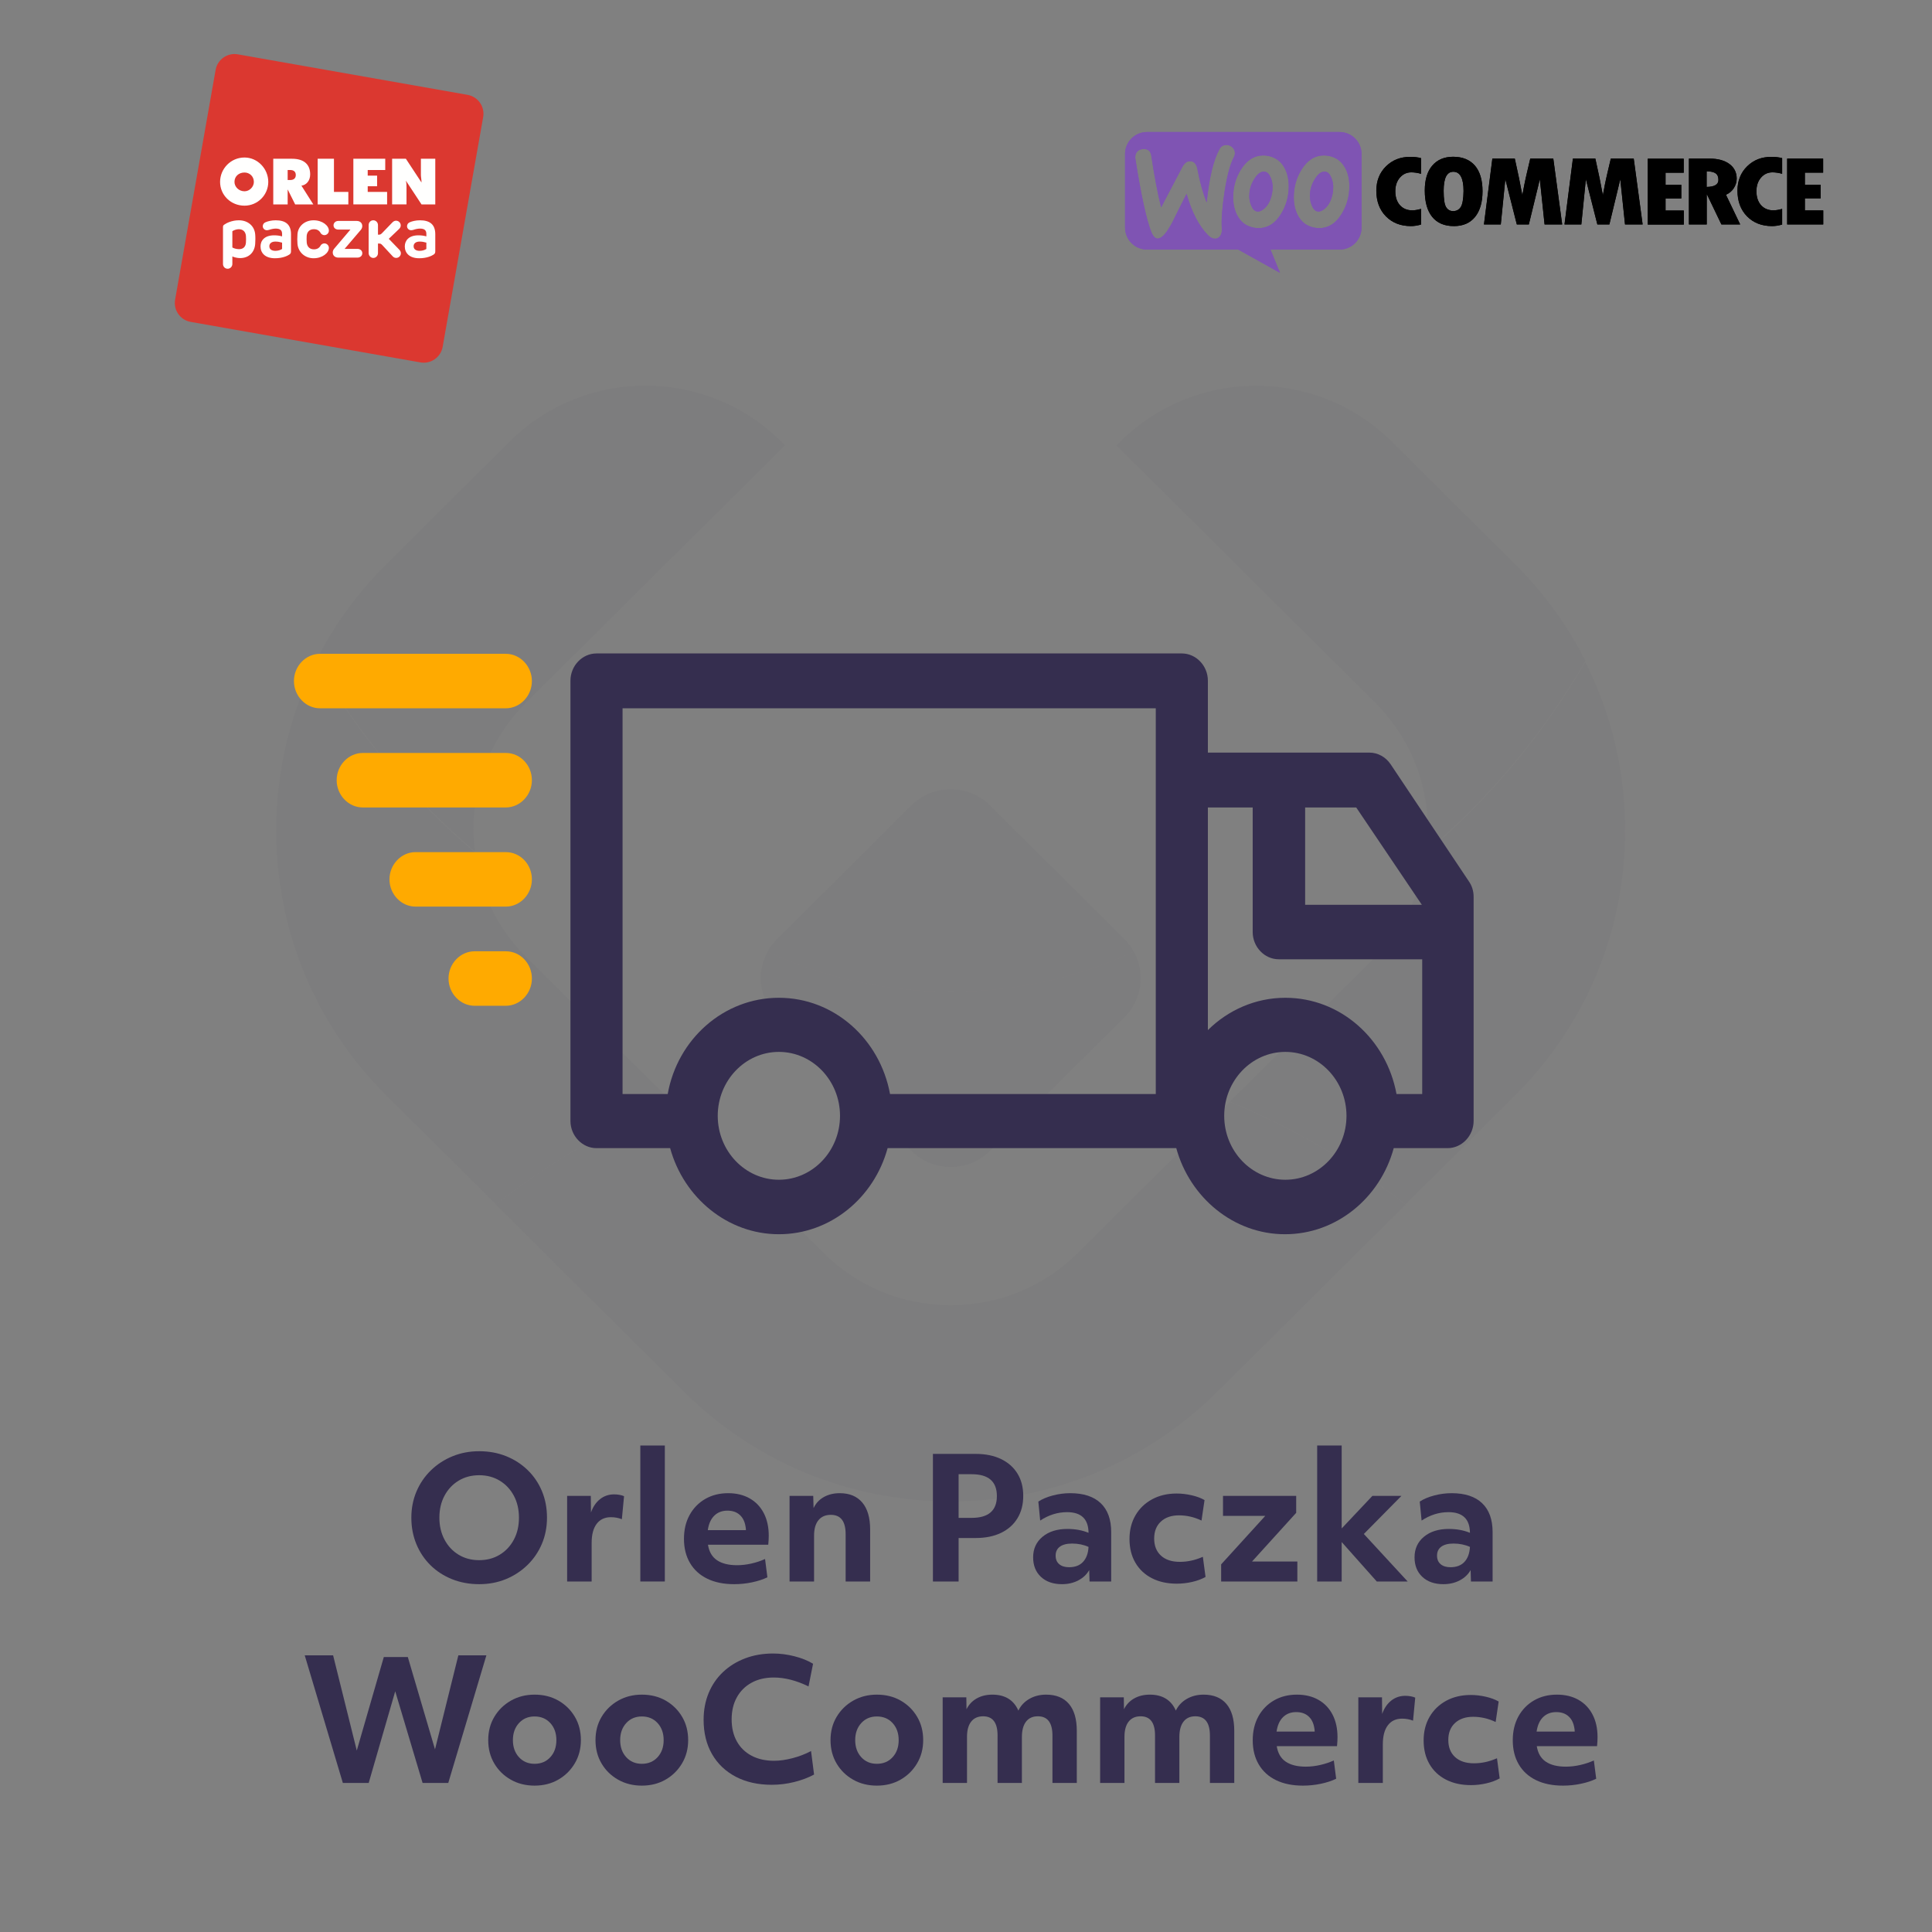 <?xml version="1.0" encoding="UTF-8" standalone="no"?> <svg xmlns="http://www.w3.org/2000/svg" xmlns:xlink="http://www.w3.org/1999/xlink" xmlns:serif="http://www.serif.com/" width="100%" height="100%" viewBox="0 0 500 500" version="1.1" xml:space="preserve" style="fill-rule:evenodd;clip-rule:evenodd;stroke-linejoin:round;stroke-miterlimit:2;"><rect x="0" y="0" width="500" height="500" fill="#808080" stroke="none"/> <g transform="matrix(1.671,0,0,1.671,-0.692,0.879)"> <g opacity="0.04"> <g transform="matrix(1,0,0,1,77.235,102.06)"> <path d="M0,83.94L-16.912,67.125C-27.955,56.158 -34.027,41.573 -34.027,26.043C-34.027,16.84 -31.897,7.979 -27.866,0C-21.4,11.168 -13.045,21.151 -3.271,29.471C-2.523,35.572 0.228,41.232 4.666,45.657L27.194,68.044C17.356,72.079 8.203,77.461 -0.013,83.94L0,83.94Z" style="fill:rgb(53,46,79);fill-rule:nonzero;"></path> </g> <g transform="matrix(1,0,0,1,218.086,102.034)"> <path d="M0,83.966C-8.215,77.474 -17.355,72.092 -27.193,68.058L-4.678,45.67C-0.24,41.246 2.523,35.598 3.259,29.485C13.059,21.153 21.389,11.181 27.854,0C31.886,7.98 34.016,16.854 34.016,26.056C34.016,41.573 27.942,56.171 16.913,67.138L-0.013,83.966L0,83.966Z" style="fill:rgb(53,46,79);fill-rule:nonzero;"></path> </g> <g transform="matrix(1,0,0,1,147.661,170.145)"> <path d="M0,61.855C-15.606,61.855 -30.287,55.817 -41.317,44.85L-70.438,15.895C-62.223,9.403 -53.069,4.033 -43.231,0L-19.727,23.37C-14.465,28.614 -7.467,31.488 -0.013,31.488C7.442,31.488 14.44,28.614 19.714,23.37L43.219,0C53.057,4.033 62.198,9.416 70.413,15.908L41.292,44.85C30.262,55.817 15.594,61.855 -0.025,61.855L0,61.855Z" style="fill:rgb(53,46,79);fill-rule:nonzero;"></path> </g> <g transform="matrix(1,0,0,1,73.749,59.528)"> <path d="M0,68.36C0,69.52 0.076,70.654 0.215,71.776C-9.572,63.457 -17.914,53.485 -24.38,42.304C-21.616,36.808 -17.927,31.741 -13.438,27.278L5.591,8.358C17.432,-3.416 36.702,-3.164 48.214,8.925L8.152,48.733C2.891,53.964 -0.013,60.935 -0.013,68.347L0,68.36Z" style="fill:rgb(53,46,79);fill-rule:nonzero;"></path> </g> <g transform="matrix(1,0,0,1,173.359,118.976)"> <path d="M0,-50.511C11.512,-62.587 30.782,-62.852 42.623,-51.078L61.652,-32.157C66.141,-27.707 69.817,-22.64 72.582,-17.144C66.102,-5.95 57.786,4.008 47.986,12.341C48.138,11.206 48.201,10.084 48.201,8.925C48.201,1.512 45.298,-5.458 40.037,-10.69L0,-50.511Z" style="fill:rgb(53,46,79);fill-rule:nonzero;"></path> </g> <g transform="matrix(1,0,0,1,141.576,150.238)"> <path d="M0,27.454L-8.114,19.387L-20.805,6.781C-23.568,4.033 -24.05,-0.127 -22.275,-3.354C-13.654,0.604 -4.032,2.823 6.098,2.823C16.228,2.823 25.824,0.617 34.445,-3.354C36.221,-0.127 35.738,4.033 32.987,6.781L20.297,19.387L12.171,27.454C8.824,30.808 3.372,30.808 0,27.454" style="fill:rgb(53,46,79);fill-rule:nonzero;"></path> </g> <g transform="matrix(1,0,0,1,147.661,120.891)"> <path d="M0,32.17C-10.13,32.17 -19.739,29.951 -28.373,25.993C-27.993,25.3 -27.486,24.619 -26.902,24.039L-15.467,12.656L-6.098,3.328C-2.738,0 2.713,0 6.073,3.328L26.89,24.039C27.486,24.631 27.98,25.3 28.348,25.993C19.727,29.963 10.117,32.17 0,32.17" style="fill:rgb(53,46,79);fill-rule:nonzero;"></path> </g> </g> </g> <g transform="matrix(1.599,0,0,1.599,291.153,34.165)"> <g> <clipPath id="_clip1"> <rect x="0" y="0" width="113" height="23"></rect> </clipPath> <g clip-path="url(#_clip1)"> <path d="M34.709,0L3.552,0C1.581,0 -0.016,1.612 0,3.568L0,15.461C0,17.433 1.596,19.029 3.568,19.029L18.325,19.029L25.07,22.785L23.536,19.029L34.709,19.029C36.681,19.029 38.277,17.433 38.277,15.461L38.277,3.568C38.277,1.596 36.681,0 34.709,0ZM2.895,2.754C2.457,2.785 2.128,2.942 1.909,3.239C1.69,3.521 1.612,3.881 1.659,4.288C2.582,10.156 3.443,14.115 4.241,16.165C4.554,16.916 4.914,17.276 5.336,17.245C5.994,17.198 6.776,16.29 7.699,14.522C8.184,13.521 8.936,12.018 9.953,10.015C10.798,12.973 11.956,15.195 13.411,16.682C13.818,17.104 14.241,17.292 14.647,17.261C15.007,17.229 15.289,17.042 15.477,16.697C15.633,16.4 15.696,16.056 15.665,15.664C15.571,14.24 15.712,12.253 16.103,9.702C16.51,7.073 17.01,5.18 17.621,4.053C17.746,3.818 17.793,3.584 17.777,3.302C17.746,2.942 17.589,2.645 17.292,2.41C16.995,2.175 16.666,2.066 16.306,2.097C15.852,2.128 15.508,2.347 15.273,2.785C14.303,4.554 13.615,7.418 13.208,11.392C12.613,9.89 12.112,8.122 11.721,6.04C11.549,5.117 11.127,4.679 10.438,4.726C9.968,4.757 9.577,5.07 9.264,5.665L5.837,12.19C5.274,9.921 4.742,7.151 4.257,3.881C4.147,3.067 3.693,2.692 2.895,2.754ZM33.05,3.881C34.161,4.116 34.991,4.71 35.554,5.696C36.055,6.541 36.305,7.558 36.305,8.779C36.305,10.391 35.899,11.862 35.085,13.208C34.146,14.773 32.925,15.555 31.407,15.555C31.141,15.555 30.86,15.524 30.562,15.461C29.451,15.226 28.622,14.632 28.058,13.646C27.558,12.785 27.307,11.752 27.307,10.547C27.307,8.936 27.714,7.465 28.528,6.134C29.483,4.569 30.703,3.787 32.205,3.787C32.471,3.787 32.753,3.818 33.05,3.881ZM32.393,12.347C32.972,11.831 33.363,11.064 33.583,10.031C33.645,9.671 33.692,9.28 33.692,8.873C33.692,8.419 33.598,7.934 33.41,7.449C33.176,6.839 32.863,6.51 32.487,6.432C31.924,6.322 31.376,6.635 30.86,7.402C30.437,7.997 30.171,8.623 30.03,9.264C29.952,9.624 29.921,10.015 29.921,10.407C29.921,10.86 30.015,11.345 30.202,11.831C30.437,12.441 30.75,12.769 31.126,12.848C31.517,12.926 31.939,12.754 32.393,12.347ZM25.742,5.696C25.179,4.71 24.334,4.116 23.239,3.881C22.941,3.818 22.66,3.787 22.394,3.787C20.891,3.787 19.671,4.569 18.716,6.134C17.902,7.465 17.496,8.936 17.496,10.547C17.496,11.752 17.746,12.785 18.247,13.646C18.81,14.632 19.639,15.226 20.75,15.461C21.048,15.524 21.329,15.555 21.596,15.555C23.113,15.555 24.334,14.773 25.273,13.208C26.087,11.862 26.494,10.391 26.494,8.779C26.494,7.558 26.243,6.541 25.742,5.696ZM23.771,10.031C23.552,11.064 23.16,11.831 22.581,12.347C22.128,12.754 21.705,12.926 21.314,12.848C20.938,12.769 20.625,12.441 20.391,11.831C20.203,11.345 20.109,10.86 20.109,10.407C20.109,10.015 20.14,9.624 20.218,9.264C20.359,8.623 20.625,7.997 21.048,7.402C21.564,6.635 22.112,6.322 22.675,6.432C23.051,6.51 23.364,6.839 23.599,7.449C23.786,7.934 23.88,8.419 23.88,8.873C23.88,9.28 23.849,9.671 23.771,10.031Z" style="fill:rgb(127,84,179);"></path> <path d="M42.236,5.555C41.188,6.588 40.671,7.903 40.671,9.499C40.671,11.205 41.188,12.597 42.221,13.646C43.253,14.694 44.599,15.226 46.274,15.226C46.759,15.226 47.306,15.148 47.901,14.976L47.901,12.441C47.353,12.597 46.884,12.676 46.477,12.676C45.648,12.676 44.99,12.394 44.49,11.846C43.989,11.283 43.739,10.532 43.739,9.577C43.739,8.685 43.989,7.95 44.474,7.386C44.975,6.807 45.585,6.526 46.336,6.526C46.821,6.526 47.338,6.604 47.901,6.76L47.901,4.225C47.385,4.084 46.806,4.022 46.195,4.022C44.599,4.006 43.285,4.522 42.236,5.555ZM53.097,4.006C51.657,4.006 50.53,4.491 49.716,5.446C48.903,6.4 48.511,7.746 48.511,9.467C48.511,11.33 48.918,12.754 49.716,13.74C50.514,14.726 51.688,15.226 53.222,15.226C54.708,15.226 55.851,14.726 56.649,13.74C57.447,12.754 57.854,11.361 57.854,9.577C57.854,7.793 57.447,6.416 56.633,5.446C55.804,4.491 54.63,4.006 53.097,4.006ZM54.333,12.143C54.051,12.582 53.629,12.801 53.097,12.801C52.596,12.801 52.22,12.582 51.954,12.143C51.688,11.705 51.563,10.829 51.563,9.499C51.563,7.449 52.079,6.432 53.128,6.432C54.223,6.432 54.786,7.464 54.786,9.546C54.771,10.829 54.614,11.705 54.333,12.143ZM65.584,4.303L65.021,6.698C64.88,7.308 64.739,7.934 64.614,8.575L64.301,10.234C64.004,8.575 63.597,6.604 63.08,4.303L59.45,4.303L58.088,14.96L60.811,14.96L61.547,7.621L63.409,14.96L65.35,14.96L67.133,7.637L67.9,14.96L70.748,14.96L69.309,4.303L65.584,4.303ZM78.62,4.303L78.056,6.698C77.915,7.308 77.775,7.934 77.649,8.575L77.336,10.234C77.039,8.575 76.632,6.604 76.116,4.303L72.485,4.303L71.124,14.96L73.847,14.96L74.582,7.621L76.444,14.96L78.385,14.96L80.153,7.637L80.92,14.96L83.768,14.96L82.328,4.303L78.62,4.303ZM87.477,10.751L90.028,10.751L90.028,8.544L87.477,8.544L87.477,6.588L90.419,6.588L90.419,4.319L84.598,4.319L84.598,14.976L90.435,14.976L90.435,12.707L87.477,12.707L87.477,10.751ZM98.54,9.061C98.838,8.575 98.994,8.075 98.994,7.558C98.994,6.557 98.603,5.759 97.821,5.18C97.038,4.601 95.959,4.303 94.613,4.303L91.264,4.303L91.264,14.96L94.143,14.96L94.143,10.109L94.19,10.109L96.522,14.96L99.558,14.96L97.257,10.156C97.805,9.906 98.243,9.546 98.54,9.061ZM94.128,8.888L94.128,6.353C94.816,6.369 95.301,6.479 95.599,6.698C95.896,6.917 96.037,7.261 96.037,7.762C96.037,8.497 95.395,8.873 94.128,8.888ZM100.684,5.555C99.636,6.588 99.12,7.903 99.12,9.499C99.12,11.205 99.636,12.597 100.669,13.646C101.702,14.694 103.047,15.226 104.722,15.226C105.207,15.226 105.755,15.148 106.349,14.976L106.349,12.441C105.802,12.597 105.332,12.676 104.925,12.676C104.096,12.676 103.439,12.394 102.938,11.846C102.437,11.283 102.187,10.532 102.187,9.577C102.187,8.685 102.437,7.95 102.922,7.386C103.423,6.807 104.033,6.526 104.784,6.526C105.269,6.526 105.786,6.604 106.349,6.76L106.349,4.225C105.833,4.084 105.254,4.022 104.644,4.022C103.063,4.006 101.733,4.522 100.684,5.555ZM110.027,12.691L110.027,10.735L112.577,10.735L112.577,8.529L110.027,8.529L110.027,6.572L112.984,6.572L112.984,4.303L107.163,4.303L107.163,14.96L113,14.96L113,12.691L110.027,12.691Z" style="fill-rule:nonzero;"></path> </g> </g> </g> <g id="logo-woocommerce.svg" transform="matrix(1.599,0,0,1.599,381.519,52.558)"> <g transform="matrix(1,0,0,1,-56.5,-11.5)"> <clipPath id="_clip2"> <rect x="0" y="0" width="113" height="23"></rect> </clipPath> <g clip-path="url(#_clip2)"> <path d="M34.709,0L3.552,0C1.581,0 -0.016,1.612 0,3.568L0,15.461C0,17.433 1.596,19.029 3.568,19.029L18.325,19.029L25.07,22.785L23.536,19.029L34.709,19.029C36.681,19.029 38.277,17.433 38.277,15.461L38.277,3.568C38.277,1.596 36.681,0 34.709,0ZM2.895,2.754C2.457,2.785 2.128,2.942 1.909,3.239C1.69,3.521 1.612,3.881 1.659,4.288C2.582,10.156 3.443,14.115 4.241,16.165C4.554,16.916 4.914,17.276 5.336,17.245C5.994,17.198 6.776,16.29 7.699,14.522C8.184,13.521 8.936,12.018 9.953,10.015C10.798,12.973 11.956,15.195 13.411,16.682C13.818,17.104 14.241,17.292 14.647,17.261C15.007,17.229 15.289,17.042 15.477,16.697C15.633,16.4 15.696,16.056 15.665,15.664C15.571,14.24 15.712,12.253 16.103,9.702C16.51,7.073 17.01,5.18 17.621,4.053C17.746,3.818 17.793,3.584 17.777,3.302C17.746,2.942 17.589,2.645 17.292,2.41C16.995,2.175 16.666,2.066 16.306,2.097C15.852,2.128 15.508,2.347 15.273,2.785C14.303,4.554 13.615,7.418 13.208,11.392C12.613,9.89 12.112,8.122 11.721,6.04C11.549,5.117 11.127,4.679 10.438,4.726C9.968,4.757 9.577,5.07 9.264,5.665L5.837,12.19C5.274,9.921 4.742,7.151 4.257,3.881C4.147,3.067 3.693,2.692 2.895,2.754ZM33.05,3.881C34.161,4.116 34.991,4.71 35.554,5.696C36.055,6.541 36.305,7.558 36.305,8.779C36.305,10.391 35.899,11.862 35.085,13.208C34.146,14.773 32.925,15.555 31.407,15.555C31.141,15.555 30.86,15.524 30.562,15.461C29.451,15.226 28.622,14.632 28.058,13.646C27.558,12.785 27.307,11.752 27.307,10.547C27.307,8.936 27.714,7.465 28.528,6.134C29.483,4.569 30.703,3.787 32.205,3.787C32.471,3.787 32.753,3.818 33.05,3.881ZM32.393,12.347C32.972,11.831 33.363,11.064 33.583,10.031C33.645,9.671 33.692,9.28 33.692,8.873C33.692,8.419 33.598,7.934 33.41,7.449C33.176,6.839 32.863,6.51 32.487,6.432C31.924,6.322 31.376,6.635 30.86,7.402C30.437,7.997 30.171,8.623 30.03,9.264C29.952,9.624 29.921,10.015 29.921,10.407C29.921,10.86 30.015,11.345 30.202,11.831C30.437,12.441 30.75,12.769 31.126,12.848C31.517,12.926 31.939,12.754 32.393,12.347ZM25.742,5.696C25.179,4.71 24.334,4.116 23.239,3.881C22.941,3.818 22.66,3.787 22.394,3.787C20.891,3.787 19.671,4.569 18.716,6.134C17.902,7.465 17.496,8.936 17.496,10.547C17.496,11.752 17.746,12.785 18.247,13.646C18.81,14.632 19.639,15.226 20.75,15.461C21.048,15.524 21.329,15.555 21.596,15.555C23.113,15.555 24.334,14.773 25.273,13.208C26.087,11.862 26.494,10.391 26.494,8.779C26.494,7.558 26.243,6.541 25.742,5.696ZM23.771,10.031C23.552,11.064 23.16,11.831 22.581,12.347C22.128,12.754 21.705,12.926 21.314,12.848C20.938,12.769 20.625,12.441 20.391,11.831C20.203,11.345 20.109,10.86 20.109,10.407C20.109,10.015 20.14,9.624 20.218,9.264C20.359,8.623 20.625,7.997 21.048,7.402C21.564,6.635 22.112,6.322 22.675,6.432C23.051,6.51 23.364,6.839 23.599,7.449C23.786,7.934 23.88,8.419 23.88,8.873C23.88,9.28 23.849,9.671 23.771,10.031Z" style="fill:rgb(127,84,179);"></path> <path d="M42.236,5.555C41.188,6.588 40.671,7.903 40.671,9.499C40.671,11.205 41.188,12.597 42.221,13.646C43.253,14.694 44.599,15.226 46.274,15.226C46.759,15.226 47.306,15.148 47.901,14.976L47.901,12.441C47.353,12.597 46.884,12.676 46.477,12.676C45.648,12.676 44.99,12.394 44.49,11.846C43.989,11.283 43.739,10.532 43.739,9.577C43.739,8.685 43.989,7.95 44.474,7.386C44.975,6.807 45.585,6.526 46.336,6.526C46.821,6.526 47.338,6.604 47.901,6.76L47.901,4.225C47.385,4.084 46.806,4.022 46.195,4.022C44.599,4.006 43.285,4.522 42.236,5.555ZM53.097,4.006C51.657,4.006 50.53,4.491 49.716,5.446C48.903,6.4 48.511,7.746 48.511,9.467C48.511,11.33 48.918,12.754 49.716,13.74C50.514,14.726 51.688,15.226 53.222,15.226C54.708,15.226 55.851,14.726 56.649,13.74C57.447,12.754 57.854,11.361 57.854,9.577C57.854,7.793 57.447,6.416 56.633,5.446C55.804,4.491 54.63,4.006 53.097,4.006ZM54.333,12.143C54.051,12.582 53.629,12.801 53.097,12.801C52.596,12.801 52.22,12.582 51.954,12.143C51.688,11.705 51.563,10.829 51.563,9.499C51.563,7.449 52.079,6.432 53.128,6.432C54.223,6.432 54.786,7.464 54.786,9.546C54.771,10.829 54.614,11.705 54.333,12.143ZM65.584,4.303L65.021,6.698C64.88,7.308 64.739,7.934 64.614,8.575L64.301,10.234C64.004,8.575 63.597,6.604 63.08,4.303L59.45,4.303L58.088,14.96L60.811,14.96L61.547,7.621L63.409,14.96L65.35,14.96L67.133,7.637L67.9,14.96L70.748,14.96L69.309,4.303L65.584,4.303ZM78.62,4.303L78.056,6.698C77.915,7.308 77.775,7.934 77.649,8.575L77.336,10.234C77.039,8.575 76.632,6.604 76.116,4.303L72.485,4.303L71.124,14.96L73.847,14.96L74.582,7.621L76.444,14.96L78.385,14.96L80.153,7.637L80.92,14.96L83.768,14.96L82.328,4.303L78.62,4.303ZM87.477,10.751L90.028,10.751L90.028,8.544L87.477,8.544L87.477,6.588L90.419,6.588L90.419,4.319L84.598,4.319L84.598,14.976L90.435,14.976L90.435,12.707L87.477,12.707L87.477,10.751ZM98.54,9.061C98.838,8.575 98.994,8.075 98.994,7.558C98.994,6.557 98.603,5.759 97.821,5.18C97.038,4.601 95.959,4.303 94.613,4.303L91.264,4.303L91.264,14.96L94.143,14.96L94.143,10.109L94.19,10.109L96.522,14.96L99.558,14.96L97.257,10.156C97.805,9.906 98.243,9.546 98.54,9.061ZM94.128,8.888L94.128,6.353C94.816,6.369 95.301,6.479 95.599,6.698C95.896,6.917 96.037,7.261 96.037,7.762C96.037,8.497 95.395,8.873 94.128,8.888ZM100.684,5.555C99.636,6.588 99.12,7.903 99.12,9.499C99.12,11.205 99.636,12.597 100.669,13.646C101.702,14.694 103.047,15.226 104.722,15.226C105.207,15.226 105.755,15.148 106.349,14.976L106.349,12.441C105.802,12.597 105.332,12.676 104.925,12.676C104.096,12.676 103.439,12.394 102.938,11.846C102.437,11.283 102.187,10.532 102.187,9.577C102.187,8.685 102.437,7.95 102.922,7.386C103.423,6.807 104.033,6.526 104.784,6.526C105.269,6.526 105.786,6.604 106.349,6.76L106.349,4.225C105.833,4.084 105.254,4.022 104.644,4.022C103.063,4.006 101.733,4.522 100.684,5.555ZM110.027,12.691L110.027,10.735L112.577,10.735L112.577,8.529L110.027,8.529L110.027,6.572L112.984,6.572L112.984,4.303L107.163,4.303L107.163,14.96L113,14.96L113,12.691L110.027,12.691Z" style="fill-rule:nonzero;"></path> </g> </g> </g> <g transform="matrix(0.899,0,0,0.94,-1.332,3.672)"> <path d="M401.8,206.5C400.4,204.5 398.1,203.3 395.7,203.3L349.2,203.3L349.2,183.5C349.2,179.4 345.8,176 341.7,176L173.2,176C169.1,176 165.7,179.4 165.7,183.5L165.7,304.7C165.7,308.8 169.1,312.2 173.2,312.2L194.4,312.2C198.3,325.8 210.9,335.9 225.7,335.9C240.5,335.9 253.1,325.9 257,312.2L340.1,312.2C344,325.8 356.6,335.9 371.4,335.9C386.2,335.9 398.8,325.9 402.7,312.2L418.2,312.2C422.3,312.2 425.7,308.8 425.7,304.7L425.7,243C425.7,241.4 425.2,239.9 424.3,238.7L401.8,206.5ZM410.8,245.2L377.2,245.2L377.2,218.4L391.9,218.4L410.8,245.2ZM180.7,191.1L334.2,191.1L334.2,297.3L257.7,297.3C254.8,282.2 241.6,270.8 225.7,270.8C209.8,270.8 196.5,282.2 193.7,297.3L180.7,297.3L180.7,191.1ZM225.7,320.9C216,320.9 208.1,313 208.1,303.3C208.1,293.6 216,285.7 225.7,285.7C235.4,285.7 243.3,293.6 243.3,303.3C243.3,313 235.4,320.9 225.7,320.9ZM371.5,320.9C361.8,320.9 353.9,313 353.9,303.3C353.9,293.6 361.8,285.7 371.5,285.7C381.2,285.7 389.1,293.6 389.1,303.3C389.1,313 381.2,320.9 371.5,320.9ZM403.5,297.3C400.6,282.2 387.4,270.8 371.5,270.8C362.9,270.8 355,274.2 349.2,279.7L349.2,218.4L362.1,218.4L362.1,252.7C362.1,256.8 365.5,260.2 369.6,260.2L410.9,260.2L410.9,297.3L403.5,297.3Z" style="fill:rgb(53,46,79);fill-rule:nonzero;"></path> <path d="M93.6,191.1L147.1,191.1C151.2,191.1 154.6,187.7 154.6,183.6C154.6,179.5 151.2,176.1 147.1,176.1L93.6,176.1C89.5,176.1 86.1,179.5 86.1,183.6C86.1,187.7 89.5,191.1 93.6,191.1Z" style="fill:rgb(255,170,0);fill-rule:nonzero;"></path> <path d="M147.1,203.4L105.9,203.4C101.8,203.4 98.4,206.8 98.4,210.9C98.4,215 101.8,218.4 105.9,218.4L147.1,218.4C151.2,218.4 154.6,215 154.6,210.9C154.6,206.8 151.3,203.4 147.1,203.4Z" style="fill:rgb(255,170,0);fill-rule:nonzero;"></path> <path d="M147.1,230.7L121.1,230.7C117,230.7 113.6,234.1 113.6,238.2C113.6,242.3 117,245.7 121.1,245.7L147.1,245.7C151.2,245.7 154.6,242.3 154.6,238.2C154.6,234.1 151.3,230.7 147.1,230.7Z" style="fill:rgb(255,170,0);fill-rule:nonzero;"></path> <path d="M147.1,258L138.1,258C134,258 130.6,261.4 130.6,265.5C130.6,269.6 134,273 138.1,273L147.1,273C151.2,273 154.6,269.6 154.6,265.5C154.6,261.4 151.3,258 147.1,258Z" style="fill:rgb(255,170,0);fill-rule:nonzero;"></path> </g> <g transform="matrix(1.671,0,0,1.671,-0.692,0.879)"> <path d="M64.902,238.625C64.382,237.369 64.122,236.004 64.122,234.53C64.122,233.074 64.387,231.722 64.915,230.474C65.444,229.226 66.189,228.134 67.151,227.198C68.113,226.262 69.231,225.534 70.505,225.014C71.779,224.494 73.153,224.234 74.626,224.234C76.134,224.234 77.525,224.49 78.799,225.001C80.073,225.513 81.187,226.232 82.14,227.159C83.094,228.087 83.83,229.174 84.35,230.422C84.87,231.67 85.13,233.04 85.13,234.53C85.13,235.986 84.866,237.338 84.337,238.586C83.809,239.834 83.063,240.926 82.101,241.862C81.139,242.798 80.026,243.526 78.76,244.046C77.495,244.566 76.117,244.826 74.626,244.826C73.118,244.826 71.723,244.571 70.44,244.059C69.158,243.548 68.044,242.829 67.099,241.901C66.155,240.974 65.422,239.882 64.902,238.625ZM80.788,234.53C80.788,233.248 80.524,232.112 79.995,231.124C79.467,230.136 78.739,229.361 77.811,228.797C76.884,228.234 75.822,227.952 74.626,227.952C73.43,227.952 72.369,228.234 71.441,228.797C70.514,229.361 69.786,230.136 69.257,231.124C68.729,232.112 68.464,233.248 68.464,234.53C68.464,235.796 68.729,236.927 69.257,237.923C69.786,238.92 70.514,239.7 71.441,240.263C72.369,240.827 73.43,241.108 74.626,241.108C75.822,241.108 76.884,240.827 77.811,240.263C78.739,239.7 79.467,238.924 79.995,237.936C80.524,236.948 80.788,235.813 80.788,234.53Z" style="fill:rgb(53,46,79);fill-rule:nonzero;"></path> <path d="M88.25,231.15L91.916,231.15L91.942,233.724C92.254,232.84 92.722,232.151 93.346,231.657C93.97,231.163 94.698,230.916 95.53,230.916C95.807,230.916 96.089,230.942 96.375,230.994C96.661,231.046 96.891,231.116 97.064,231.202L96.726,234.764C96.189,234.556 95.625,234.452 95.036,234.452C94.083,234.452 93.346,234.795 92.826,235.479C92.306,236.164 92.046,237.148 92.046,238.43L92.046,244.41L88.25,244.41L88.25,231.15Z" style="fill:rgb(53,46,79);fill-rule:nonzero;"></path> <rect x="99.585" y="223.35" width="3.796" height="21.06" style="fill:rgb(53,46,79);fill-rule:nonzero;"></rect> <path d="M114.119,244.826C112.507,244.826 111.12,244.545 109.959,243.981C108.798,243.418 107.905,242.608 107.281,241.55C106.657,240.493 106.345,239.245 106.345,237.806C106.345,236.402 106.635,235.172 107.216,234.114C107.797,233.057 108.603,232.229 109.634,231.631C110.665,231.033 111.848,230.734 113.183,230.734C114.466,230.734 115.579,231.003 116.524,231.54C117.469,232.078 118.197,232.84 118.708,233.828C119.219,234.816 119.475,235.978 119.475,237.312C119.475,237.746 119.449,238.214 119.397,238.716L110.063,238.716C110.236,239.808 110.704,240.61 111.467,241.121C112.23,241.633 113.261,241.888 114.561,241.888C115.289,241.888 116.034,241.802 116.797,241.628C117.56,241.455 118.262,241.221 118.903,240.926L119.267,243.76C118.591,244.09 117.798,244.35 116.888,244.54C115.978,244.731 115.055,244.826 114.119,244.826ZM113.079,233.438C112.247,233.438 111.567,233.698 111.038,234.218C110.509,234.738 110.176,235.484 110.037,236.454L115.939,236.454C115.939,236.264 115.922,236.09 115.887,235.934C115.766,235.137 115.462,234.522 114.977,234.088C114.492,233.655 113.859,233.438 113.079,233.438Z" style="fill:rgb(53,46,79);fill-rule:nonzero;"></path> <path d="M122.699,231.15L126.365,231.15L126.417,233.048C126.763,232.303 127.292,231.731 128.003,231.332C128.713,230.934 129.537,230.734 130.473,230.734C131.981,230.734 133.142,231.215 133.957,232.177C134.771,233.139 135.179,234.53 135.179,236.35L135.179,244.41L131.383,244.41L131.383,237.078C131.383,235.085 130.62,234.088 129.095,234.088C128.263,234.088 127.621,234.366 127.171,234.92C126.72,235.475 126.495,236.264 126.495,237.286L126.495,244.41L122.699,244.41L122.699,231.15Z" style="fill:rgb(53,46,79);fill-rule:nonzero;"></path> <path d="M144.902,224.65L151.558,224.65C153.048,224.65 154.344,224.915 155.445,225.443C156.545,225.972 157.395,226.722 157.993,227.692C158.591,228.663 158.89,229.816 158.89,231.15C158.89,232.485 158.591,233.642 157.993,234.621C157.395,235.601 156.545,236.355 155.445,236.883C154.344,237.412 153.04,237.676 151.532,237.676L148.88,237.676L148.88,244.41L144.902,244.41L144.902,224.65ZM150.908,234.556C153.508,234.556 154.808,233.43 154.808,231.176C154.808,228.923 153.508,227.796 150.908,227.796L148.88,227.796L148.88,234.556L150.908,234.556Z" style="fill:rgb(53,46,79);fill-rule:nonzero;"></path> <path d="M172.513,244.41L169.159,244.41L169.107,242.642C168.726,243.318 168.163,243.851 167.417,244.241C166.672,244.631 165.831,244.826 164.895,244.826C163.526,244.826 162.438,244.449 161.632,243.695C160.826,242.941 160.423,241.932 160.423,240.666C160.423,239.349 160.909,238.287 161.879,237.481C162.85,236.675 164.133,236.272 165.727,236.272C166.941,236.272 168.033,236.472 169.003,236.87C168.986,234.738 167.877,233.672 165.675,233.672C164.219,233.672 162.833,234.106 161.515,234.972L161.229,232.034C161.836,231.636 162.586,231.319 163.478,231.085C164.371,230.851 165.268,230.734 166.169,230.734C168.232,230.734 169.805,231.25 170.888,232.281C171.972,233.313 172.513,234.808 172.513,236.766L172.513,244.41ZM165.987,242.2C166.923,242.2 167.647,241.923 168.158,241.368C168.67,240.814 168.951,240.042 169.003,239.054C168.241,238.708 167.391,238.534 166.455,238.534C165.641,238.534 165.012,238.695 164.57,239.015C164.128,239.336 163.907,239.8 163.907,240.406C163.907,240.978 164.094,241.42 164.466,241.732C164.839,242.044 165.346,242.2 165.987,242.2Z" style="fill:rgb(53,46,79);fill-rule:nonzero;"></path> <path d="M176.27,234.166C176.885,233.109 177.743,232.281 178.844,231.683C179.944,231.085 181.214,230.786 182.653,230.786C183.415,230.786 184.191,230.877 184.98,231.059C185.768,231.241 186.431,231.488 186.969,231.8L186.501,234.972C185.374,234.435 184.213,234.166 183.017,234.166C181.838,234.166 180.902,234.487 180.209,235.128C179.515,235.77 179.169,236.645 179.169,237.754C179.169,238.881 179.52,239.765 180.222,240.406C180.924,241.048 181.899,241.368 183.147,241.368C183.719,241.368 184.295,241.308 184.876,241.186C185.456,241.065 186.067,240.866 186.709,240.588L187.125,243.708C186.535,244.038 185.846,244.293 185.058,244.475C184.269,244.657 183.476,244.748 182.679,244.748C181.205,244.748 179.918,244.467 178.818,243.903C177.717,243.34 176.863,242.538 176.257,241.498C175.65,240.458 175.347,239.236 175.347,237.832C175.347,236.446 175.654,235.224 176.27,234.166Z" style="fill:rgb(53,46,79);fill-rule:nonzero;"></path> <path d="M194.326,241.316L201.346,241.316L201.346,244.41L189.542,244.41L189.542,241.758L196.38,234.244L189.828,234.244L189.828,231.15L201.164,231.15L201.164,233.776L194.326,241.316Z" style="fill:rgb(53,46,79);fill-rule:nonzero;"></path> <path d="M204.414,223.35L208.21,223.35L208.21,236.194L212.968,231.15L217.466,231.15L211.642,237.052L218.428,244.41L213.644,244.41L208.21,238.3L208.21,244.41L204.414,244.41L204.414,223.35Z" style="fill:rgb(53,46,79);fill-rule:nonzero;"></path> <path d="M231.584,244.41L228.23,244.41L228.178,242.642C227.796,243.318 227.233,243.851 226.488,244.241C225.742,244.631 224.902,244.826 223.966,244.826C222.596,244.826 221.509,244.449 220.703,243.695C219.897,242.941 219.494,241.932 219.494,240.666C219.494,239.349 219.979,238.287 220.95,237.481C221.92,236.675 223.203,236.272 224.798,236.272C226.011,236.272 227.103,236.472 228.074,236.87C228.056,234.738 226.947,233.672 224.746,233.672C223.29,233.672 221.903,234.106 220.586,234.972L220.3,232.034C220.906,231.636 221.656,231.319 222.549,231.085C223.441,230.851 224.338,230.734 225.24,230.734C227.302,230.734 228.875,231.25 229.959,232.281C231.042,233.313 231.584,234.808 231.584,236.766L231.584,244.41ZM225.058,242.2C225.994,242.2 226.717,241.923 227.229,241.368C227.74,240.814 228.022,240.042 228.074,239.054C227.311,238.708 226.462,238.534 225.526,238.534C224.711,238.534 224.083,238.695 223.641,239.015C223.199,239.336 222.978,239.8 222.978,240.406C222.978,240.978 223.164,241.42 223.537,241.732C223.909,242.044 224.416,242.2 225.058,242.2Z" style="fill:rgb(53,46,79);fill-rule:nonzero;"></path> </g> <g transform="matrix(1.671,0,0,1.671,-0.692,0.879)"> <path d="M47.611,255.85L52.005,255.85L55.671,270.592L59.857,256.11L63.575,256.11L67.787,270.41L71.401,255.85L75.743,255.85L69.841,275.61L65.863,275.61L61.625,261.414L57.517,275.61L53.513,275.61L47.611,255.85Z" style="fill:rgb(53,46,79);fill-rule:nonzero;"></path> <path d="M83.205,276.026C81.836,276.026 80.61,275.719 79.526,275.103C78.443,274.488 77.589,273.652 76.965,272.594C76.341,271.537 76.029,270.332 76.029,268.98C76.029,267.628 76.346,266.424 76.978,265.366C77.611,264.309 78.469,263.473 79.552,262.857C80.636,262.242 81.853,261.934 83.205,261.934C84.592,261.934 85.823,262.242 86.897,262.857C87.972,263.473 88.821,264.309 89.445,265.366C90.069,266.424 90.381,267.628 90.381,268.98C90.381,270.315 90.065,271.515 89.432,272.581C88.8,273.647 87.946,274.488 86.871,275.103C85.797,275.719 84.575,276.026 83.205,276.026ZM86.585,268.98C86.585,267.906 86.273,267.026 85.649,266.341C85.025,265.657 84.211,265.314 83.205,265.314C82.217,265.314 81.411,265.657 80.787,266.341C80.163,267.026 79.851,267.906 79.851,268.98C79.851,270.055 80.163,270.935 80.787,271.619C81.411,272.304 82.217,272.646 83.205,272.646C84.211,272.646 85.025,272.304 85.649,271.619C86.273,270.935 86.585,270.055 86.585,268.98Z" style="fill:rgb(53,46,79);fill-rule:nonzero;"></path> <path d="M99.819,276.026C98.45,276.026 97.224,275.719 96.14,275.103C95.057,274.488 94.203,273.652 93.579,272.594C92.955,271.537 92.643,270.332 92.643,268.98C92.643,267.628 92.96,266.424 93.592,265.366C94.225,264.309 95.083,263.473 96.166,262.857C97.25,262.242 98.467,261.934 99.819,261.934C101.206,261.934 102.437,262.242 103.511,262.857C104.586,263.473 105.435,264.309 106.059,265.366C106.683,266.424 106.995,267.628 106.995,268.98C106.995,270.315 106.679,271.515 106.046,272.581C105.414,273.647 104.56,274.488 103.485,275.103C102.411,275.719 101.189,276.026 99.819,276.026ZM103.199,268.98C103.199,267.906 102.887,267.026 102.263,266.341C101.639,265.657 100.825,265.314 99.819,265.314C98.831,265.314 98.025,265.657 97.401,266.341C96.777,267.026 96.465,267.906 96.465,268.98C96.465,270.055 96.777,270.935 97.401,271.619C98.025,272.304 98.831,272.646 99.819,272.646C100.825,272.646 101.639,272.304 102.263,271.619C102.887,270.935 103.199,270.055 103.199,268.98Z" style="fill:rgb(53,46,79);fill-rule:nonzero;"></path> <path d="M110.687,271.138C109.821,269.63 109.387,267.862 109.387,265.834C109.387,264.326 109.647,262.944 110.167,261.687C110.687,260.431 111.428,259.347 112.39,258.437C113.352,257.527 114.492,256.821 115.809,256.318C117.127,255.816 118.574,255.564 120.151,255.564C121.243,255.564 122.348,255.707 123.466,255.993C124.584,256.279 125.542,256.665 126.339,257.15L125.637,260.66C123.748,259.742 121.954,259.282 120.255,259.282C118.938,259.282 117.79,259.551 116.81,260.088C115.831,260.626 115.073,261.38 114.535,262.35C113.998,263.321 113.729,264.456 113.729,265.756C113.729,267.074 113.998,268.213 114.535,269.175C115.073,270.137 115.835,270.878 116.823,271.398C117.811,271.918 118.973,272.178 120.307,272.178C121.174,272.178 122.123,272.044 123.154,271.775C124.186,271.507 125.143,271.138 126.027,270.67L126.495,274.31C125.594,274.796 124.571,275.181 123.427,275.467C122.283,275.753 121.122,275.896 119.943,275.896C117.811,275.896 115.952,275.48 114.366,274.648C112.78,273.816 111.554,272.646 110.687,271.138Z" style="fill:rgb(53,46,79);fill-rule:nonzero;"></path> <path d="M136.219,276.026C134.85,276.026 133.624,275.719 132.54,275.103C131.457,274.488 130.603,273.652 129.979,272.594C129.355,271.537 129.043,270.332 129.043,268.98C129.043,267.628 129.36,266.424 129.992,265.366C130.625,264.309 131.483,263.473 132.566,262.857C133.65,262.242 134.867,261.934 136.219,261.934C137.606,261.934 138.837,262.242 139.911,262.857C140.986,263.473 141.835,264.309 142.459,265.366C143.083,266.424 143.395,267.628 143.395,268.98C143.395,270.315 143.079,271.515 142.446,272.581C141.814,273.647 140.96,274.488 139.885,275.103C138.811,275.719 137.589,276.026 136.219,276.026ZM139.599,268.98C139.599,267.906 139.287,267.026 138.663,266.341C138.039,265.657 137.225,265.314 136.219,265.314C135.231,265.314 134.425,265.657 133.801,266.341C133.177,267.026 132.865,267.906 132.865,268.98C132.865,270.055 133.177,270.935 133.801,271.619C134.425,272.304 135.231,272.646 136.219,272.646C137.225,272.646 138.039,272.304 138.663,271.619C139.287,270.935 139.599,270.055 139.599,268.98Z" style="fill:rgb(53,46,79);fill-rule:nonzero;"></path> <path d="M146.411,262.35L150.077,262.35L150.103,264.196C150.467,263.468 150.996,262.909 151.689,262.519C152.383,262.129 153.189,261.934 154.107,261.934C156.066,261.934 157.409,262.758 158.137,264.404C158.501,263.642 159.065,263.039 159.827,262.597C160.59,262.155 161.457,261.934 162.427,261.934C163.97,261.934 165.149,262.411 165.963,263.364C166.778,264.318 167.185,265.713 167.185,267.55L167.185,275.61L163.415,275.61L163.415,268.278C163.415,266.285 162.661,265.288 161.153,265.288C160.356,265.288 159.745,265.566 159.32,266.12C158.896,266.675 158.683,267.464 158.683,268.486L158.683,275.61L154.913,275.61L154.913,268.252C154.913,266.276 154.168,265.288 152.677,265.288C151.88,265.288 151.265,265.561 150.831,266.107C150.398,266.653 150.181,267.438 150.181,268.46L150.181,275.61L146.411,275.61L146.411,262.35Z" style="fill:rgb(53,46,79);fill-rule:nonzero;"></path> <path d="M170.799,262.35L174.465,262.35L174.491,264.196C174.855,263.468 175.384,262.909 176.077,262.519C176.771,262.129 177.577,261.934 178.495,261.934C180.454,261.934 181.797,262.758 182.525,264.404C182.889,263.642 183.453,263.039 184.215,262.597C184.978,262.155 185.845,261.934 186.815,261.934C188.358,261.934 189.537,262.411 190.351,263.364C191.166,264.318 191.573,265.713 191.573,267.55L191.573,275.61L187.803,275.61L187.803,268.278C187.803,266.285 187.049,265.288 185.541,265.288C184.744,265.288 184.133,265.566 183.708,266.12C183.284,266.675 183.071,267.464 183.071,268.486L183.071,275.61L179.301,275.61L179.301,268.252C179.301,266.276 178.556,265.288 177.065,265.288C176.268,265.288 175.653,265.561 175.219,266.107C174.786,266.653 174.569,267.438 174.569,268.46L174.569,275.61L170.799,275.61L170.799,262.35Z" style="fill:rgb(53,46,79);fill-rule:nonzero;"></path> <path d="M202.207,276.026C200.595,276.026 199.209,275.745 198.047,275.181C196.886,274.618 195.993,273.808 195.369,272.75C194.745,271.693 194.433,270.445 194.433,269.006C194.433,267.602 194.724,266.372 195.304,265.314C195.885,264.257 196.691,263.429 197.722,262.831C198.754,262.233 199.937,261.934 201.271,261.934C202.554,261.934 203.668,262.203 204.612,262.74C205.557,263.278 206.285,264.04 206.796,265.028C207.308,266.016 207.563,267.178 207.563,268.512C207.563,268.946 207.537,269.414 207.485,269.916L198.151,269.916C198.325,271.008 198.793,271.81 199.555,272.321C200.318,272.833 201.349,273.088 202.649,273.088C203.377,273.088 204.123,273.002 204.885,272.828C205.648,272.655 206.35,272.421 206.991,272.126L207.355,274.96C206.679,275.29 205.886,275.55 204.976,275.74C204.066,275.931 203.143,276.026 202.207,276.026ZM201.167,264.638C200.335,264.638 199.655,264.898 199.126,265.418C198.598,265.938 198.264,266.684 198.125,267.654L204.027,267.654C204.027,267.464 204.01,267.29 203.975,267.134C203.854,266.337 203.551,265.722 203.065,265.288C202.58,264.855 201.947,264.638 201.167,264.638Z" style="fill:rgb(53,46,79);fill-rule:nonzero;"></path> <path d="M210.787,262.35L214.453,262.35L214.479,264.924C214.791,264.04 215.259,263.351 215.883,262.857C216.507,262.363 217.235,262.116 218.067,262.116C218.345,262.116 218.626,262.142 218.912,262.194C219.198,262.246 219.428,262.316 219.601,262.402L219.263,265.964C218.726,265.756 218.163,265.652 217.573,265.652C216.62,265.652 215.883,265.995 215.363,266.679C214.843,267.364 214.583,268.348 214.583,269.63L214.583,275.61L210.787,275.61L210.787,262.35Z" style="fill:rgb(53,46,79);fill-rule:nonzero;"></path> <path d="M221.824,265.366C222.44,264.309 223.298,263.481 224.398,262.883C225.499,262.285 226.769,261.986 228.207,261.986C228.97,261.986 229.746,262.077 230.534,262.259C231.323,262.441 231.986,262.688 232.523,263L232.055,266.172C230.929,265.635 229.767,265.366 228.571,265.366C227.393,265.366 226.457,265.687 225.763,266.328C225.07,266.97 224.723,267.845 224.723,268.954C224.723,270.081 225.074,270.965 225.776,271.606C226.478,272.248 227.453,272.568 228.701,272.568C229.273,272.568 229.85,272.508 230.43,272.386C231.011,272.265 231.622,272.066 232.263,271.788L232.679,274.908C232.09,275.238 231.401,275.493 230.612,275.675C229.824,275.857 229.031,275.948 228.233,275.948C226.76,275.948 225.473,275.667 224.372,275.103C223.272,274.54 222.418,273.738 221.811,272.698C221.205,271.658 220.901,270.436 220.901,269.032C220.901,267.646 221.209,266.424 221.824,265.366Z" style="fill:rgb(53,46,79);fill-rule:nonzero;"></path> <path d="M242.481,276.026C240.869,276.026 239.483,275.745 238.321,275.181C237.16,274.618 236.267,273.808 235.643,272.75C235.019,271.693 234.707,270.445 234.707,269.006C234.707,267.602 234.998,266.372 235.578,265.314C236.159,264.257 236.965,263.429 237.996,262.831C239.028,262.233 240.211,261.934 241.545,261.934C242.828,261.934 243.942,262.203 244.886,262.74C245.831,263.278 246.559,264.04 247.07,265.028C247.582,266.016 247.837,267.178 247.837,268.512C247.837,268.946 247.811,269.414 247.759,269.916L238.425,269.916C238.599,271.008 239.067,271.81 239.829,272.321C240.592,272.833 241.623,273.088 242.923,273.088C243.651,273.088 244.397,273.002 245.159,272.828C245.922,272.655 246.624,272.421 247.265,272.126L247.629,274.96C246.953,275.29 246.16,275.55 245.25,275.74C244.34,275.931 243.417,276.026 242.481,276.026ZM241.441,264.638C240.609,264.638 239.929,264.898 239.4,265.418C238.872,265.938 238.538,266.684 238.399,267.654L244.301,267.654C244.301,267.464 244.284,267.29 244.249,267.134C244.128,266.337 243.825,265.722 243.339,265.288C242.854,264.855 242.221,264.638 241.441,264.638Z" style="fill:rgb(53,46,79);fill-rule:nonzero;"></path> </g> <g id="Orlen_paczka_logo.svg" transform="matrix(1,0,0,1,85.241,53.987)"> <g transform="matrix(1,0,0,1,-40,-40)"> <clipPath id="_clip3"> <rect x="0" y="0" width="80" height="80"></rect> </clipPath> <g clip-path="url(#_clip3)"> <g id="Strona-glowna"> <g id="Menu"> <g id="logo"> <path id="Fill-4" d="M63.56,79.803L4.107,69.319C1.404,68.842 -0.401,66.263 0.077,63.56L10.559,4.11C11.036,1.406 13.614,-0.401 16.317,0.076L75.768,10.56C78.472,11.038 80.277,13.615 79.801,16.319L69.319,75.769C68.841,78.472 66.263,80.278 63.56,79.803" style="fill:rgb(219,56,48);"></path> <path id="Fill-5" d="M61.802,49.734C61.801,50.541 62.43,50.93 63.386,50.93C64.163,50.929 64.791,50.656 65.1,50.441L65.1,48.806C64.498,48.631 63.995,48.533 63.366,48.533C62.298,48.533 61.802,49.081 61.802,49.734ZM67.409,46.623L67.409,51.054C67.409,51.451 67.304,51.673 66.985,51.894C66.488,52.22 65.252,52.848 63.252,52.848C60.678,52.848 59.519,51.451 59.519,49.787C59.519,48.277 60.555,46.914 63.048,46.914C63.837,46.914 64.483,47.01 65.1,47.188L65.1,46.543C65.1,45.659 64.665,45.172 63.446,45.172C62.889,45.172 62.253,45.322 61.776,45.491C61.528,45.56 61.334,45.596 61.148,45.596C60.572,45.596 60.103,45.118 60.103,44.579C60.103,44.218 60.237,43.767 60.892,43.499C61.378,43.289 62.341,43.024 63.446,43.024C66.019,43.024 67.409,44.13 67.409,46.623ZM52.579,44.271L52.579,46.745L52.755,46.745C53.135,46.745 53.294,46.692 53.641,46.339L56.275,43.608C56.602,43.254 56.93,43.131 57.256,43.131C57.929,43.131 58.468,43.677 58.468,44.34C58.468,44.651 58.379,44.942 58.043,45.268L55.375,47.816L58.098,50.638C58.389,50.947 58.503,51.238 58.503,51.558C58.503,52.22 57.963,52.759 57.303,52.759C56.966,52.759 56.629,52.628 56.382,52.343L53.694,49.444C53.359,49.08 53.19,49.046 52.844,49.046L52.579,49.046L52.579,51.521C52.579,52.212 52.057,52.769 51.367,52.769C50.721,52.769 50.165,52.194 50.165,51.52L50.165,44.271C50.165,43.571 50.677,43.024 51.367,43.024C52.03,43.024 52.579,43.571 52.579,44.271ZM48.516,44.516C48.516,44.826 48.408,45.179 48.152,45.491L43.942,50.425L47.285,50.425C47.975,50.425 48.524,50.867 48.524,51.558C48.523,52.212 47.975,52.681 47.285,52.68L42.306,52.68C41.433,52.68 40.874,52.122 40.874,51.364C40.874,51.054 40.979,50.691 41.235,50.389L45.446,45.429L42.313,45.429C41.644,45.429 41.076,45.013 41.076,44.332C41.076,43.668 41.625,43.191 42.313,43.191L47.083,43.191C47.959,43.191 48.516,43.747 48.516,44.516ZM39.874,45.703C39.874,46.348 39.342,46.871 38.697,46.871C38.315,46.871 37.928,46.638 37.741,46.33C37.385,45.633 36.768,45.33 35.998,45.33C34.911,45.33 34.239,45.967 34.131,47.021C34.089,47.497 34.098,48.327 34.141,48.799C34.247,49.885 34.928,50.541 35.998,50.541C36.768,50.541 37.385,50.239 37.741,49.541C37.928,49.232 38.315,49.002 38.697,49.002C39.342,49.002 39.874,49.524 39.874,50.167C39.874,51.451 38.219,52.848 35.927,52.848C33.664,52.848 31.922,51.257 31.744,49.116C31.681,48.479 31.681,47.427 31.744,46.658C31.878,44.546 33.62,43.024 35.927,43.024C38.219,43.024 39.874,44.42 39.874,45.703ZM24.464,49.734C24.464,50.541 25.092,50.929 26.047,50.929C26.825,50.929 27.452,50.656 27.763,50.441L27.763,48.806C27.161,48.633 26.656,48.533 26.028,48.533C24.958,48.533 24.464,49.08 24.464,49.734ZM30.071,46.623L30.071,51.054C30.071,51.451 29.963,51.673 29.646,51.894C29.15,52.22 27.913,52.848 25.914,52.848C23.34,52.848 22.183,51.451 22.183,49.787C22.183,48.277 23.217,46.914 25.71,46.914C26.497,46.914 27.143,47.01 27.763,47.188L27.763,46.543C27.763,45.659 27.329,45.172 26.108,45.172C25.551,45.172 24.915,45.322 24.438,45.491C24.19,45.56 23.996,45.596 23.811,45.596C23.234,45.598 22.766,45.118 22.767,44.579C22.766,44.218 22.898,43.767 23.553,43.499C24.039,43.289 25.004,43.024 26.108,43.024C28.683,43.024 30.071,44.13 30.071,46.623ZM14.892,45.852L14.893,50.056C15.183,50.249 15.901,50.495 16.636,50.495C17.73,50.495 18.334,49.849 18.404,48.799C18.449,48.161 18.449,47.586 18.405,47.055C18.315,46.036 17.697,45.33 16.555,45.33C15.971,45.33 15.22,45.598 14.892,45.852ZM20.799,46.624C20.872,47.347 20.863,48.444 20.799,49.17C20.631,51.292 19.207,52.807 16.89,52.807C16.194,52.807 15.395,52.609 14.892,52.379L14.893,54.33C14.893,55.019 14.336,55.567 13.681,55.567C12.981,55.567 12.469,55.019 12.469,54.33L12.469,44.766C12.469,44.501 12.539,44.323 12.772,44.164C13.353,43.747 14.759,43.024 16.582,43.024C18.926,43.024 20.607,44.501 20.799,46.624ZM31.308,31.302C31.308,30.494 30.822,30.01 29.852,30.01L29.206,30.01L29.205,32.604L29.852,32.604C30.821,32.604 31.308,32.116 31.308,31.302ZM18.037,26.776C21.433,26.776 24.187,29.686 24.187,33.089C24.187,36.486 21.433,39.24 18.037,39.24C14.473,39.24 11.717,36.486 11.717,33.089C11.717,29.686 14.473,26.776 18.037,26.776ZM25.478,27.098L30.335,27.098C33.414,27.098 35.033,28.556 35.033,31.146C35.033,32.76 34.063,33.897 32.767,34.059L35.843,38.913L31.146,38.913L29.206,35.031L29.206,38.913L25.478,38.913L25.478,27.098ZM36.972,27.098L41.186,27.098L41.186,35.673L44.909,35.673L44.909,38.913L36.972,38.913L36.972,27.098ZM46.207,27.098L54.459,27.098L54.459,30.01L49.923,30.01L49.923,31.47L52.353,31.47L52.353,34.219L49.923,34.219L49.923,35.673L54.942,35.673L54.943,38.913L46.207,38.912L46.207,27.098ZM56.239,27.098L59.8,27.098L63.847,33.25C63.847,32.437 63.686,31.793 63.686,31.303L63.686,27.098L67.409,27.098L67.409,38.913L63.847,38.913L59.8,32.761C59.963,33.412 59.963,34.059 59.963,34.544L59.963,38.913L56.239,38.912L56.239,27.098ZM18.037,35.516C19.33,35.516 20.459,34.378 20.459,33.089C20.458,31.632 19.33,30.661 18.037,30.661C16.579,30.661 15.441,31.632 15.441,33.089C15.441,34.378 16.579,35.516 18.037,35.516Z" style="fill:rgb(255,255,254);"></path> </g> </g> </g> </g> </g> </g> </svg> 
